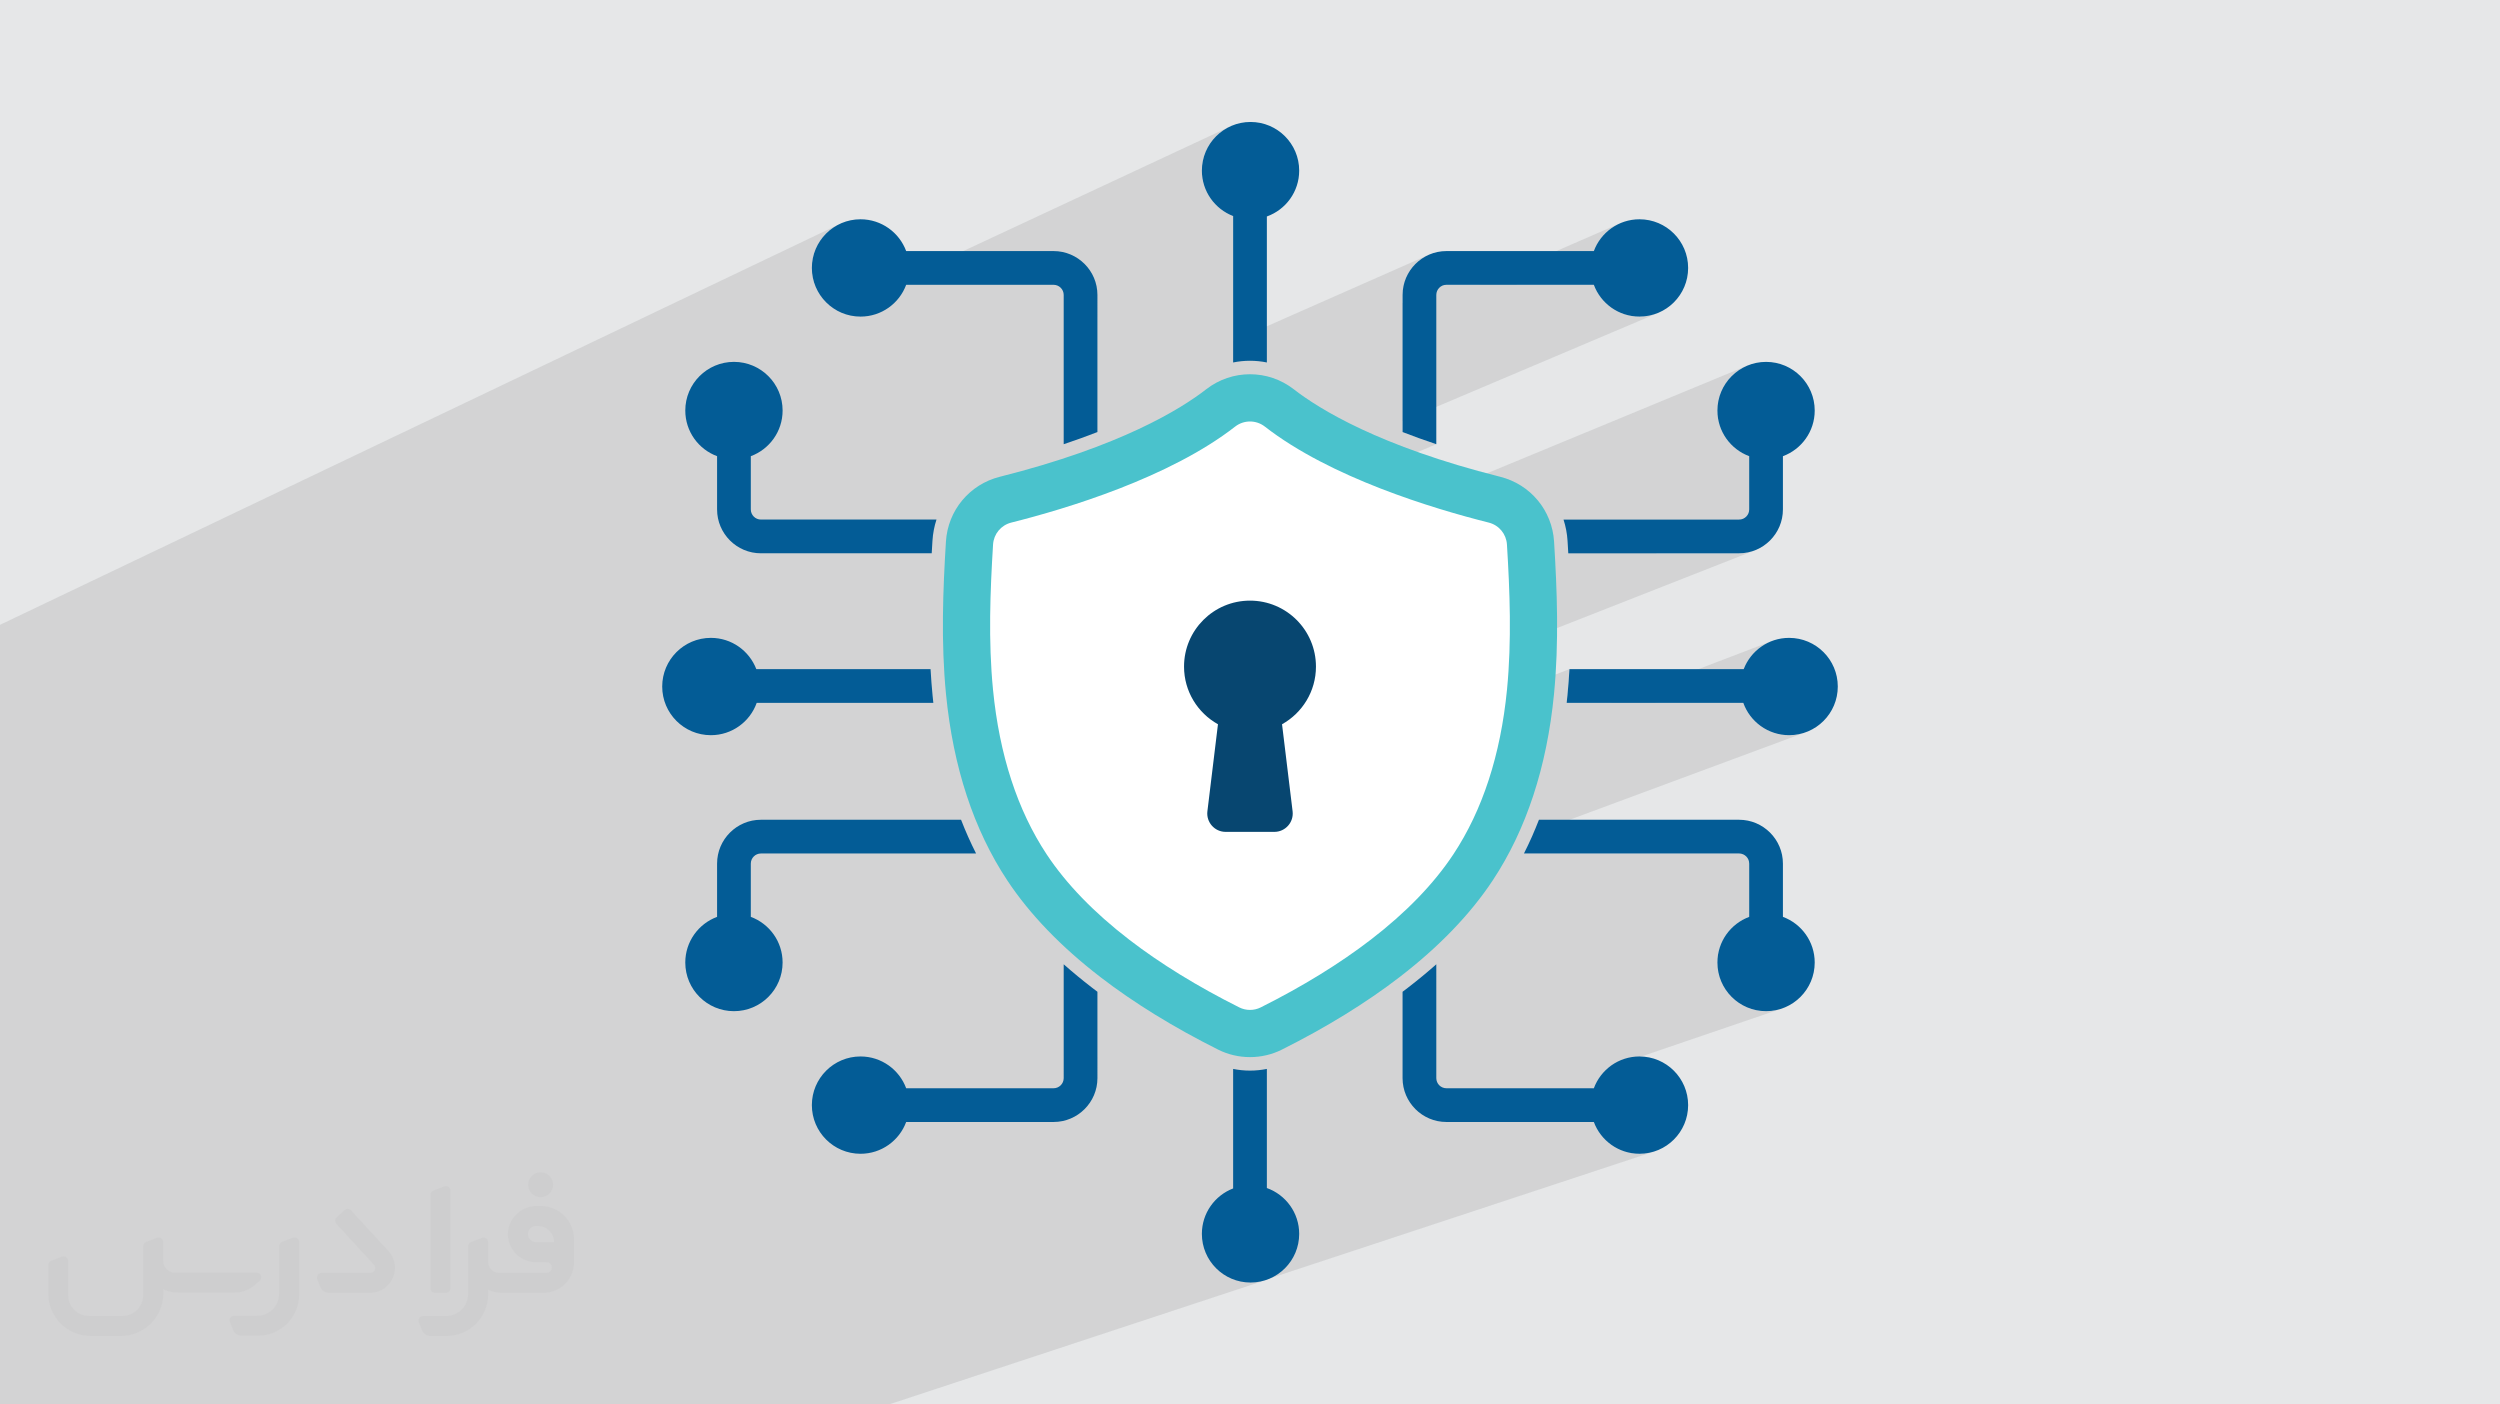 <?xml version="1.0" encoding="UTF-8"?>
<!DOCTYPE svg PUBLIC "-//W3C//DTD SVG 1.0//EN" "http://www.w3.org/TR/2001/REC-SVG-20010904/DTD/svg10.dtd">
<!-- Creator: CorelDRAW -->
<svg xmlns="http://www.w3.org/2000/svg" xml:space="preserve" width="94.192mm" height="52.917mm" version="1.0" style="shape-rendering:geometricPrecision; text-rendering:geometricPrecision; image-rendering:optimizeQuality; fill-rule:evenodd; clip-rule:evenodd"
viewBox="0 0 9404.92 5283.66"
 xmlns:xlink="http://www.w3.org/1999/xlink"
 xmlns:xodm="http://www.corel.com/coreldraw/odm/2003">
 <defs>
  <style type="text/css">
   <![CDATA[
    .fil3 {fill:white}
    .fil6 {fill:#035C96;fill-rule:nonzero}
    .fil5 {fill:#074670;fill-rule:nonzero}
    .fil4 {fill:#4AC2CC;fill-rule:nonzero}
    .fil2 {fill:#373435;fill-rule:nonzero;fill-opacity:0.031}
    .fil1 {fill:#2B2A29;fill-opacity:0.102}
    .fil0 {fill:#E6E7E8}
   ]]>
  </style>
 </defs>
 <g id="Layer_x0020_1">
  <polygon class="fil0" points="-0,0 9404.92,0 9404.92,5283.66 -0,5283.66 "/>
  <polygon class="fil1" points="-0,5263.05 -0,5237.4 -0,5218.36 -0,5173.77 -0,5131.52 -0,5131.42 -0,5113.29 -0,5011.36 -0,4965.11 -0,4958.79 -0,4917.54 -0,4907.4 -0,4885.92 -0,4883.95 -0,4880.11 -0,4868.26 -0,4806.31 -0,4784.03 -0,4748.66 -0,4664.15 -0,4654.75 -0,4654.29 -0,4636.46 -0,4626.22 -0,4554.18 -0,4533.33 -0,4523 -0,4485.09 -0,4446.39 -0,4406.74 -0,4371.77 -0,4366.58 -0,4363.87 -0,4340.61 -0,4336.01 -0,4239.71 -0,4193.75 -0,4188.71 -0,4171.48 -0,4134.57 -0,4096.4 -0,4094.69 -0,4085.4 -0,3937.39 -0,3906.02 -0,3891.83 -0,3854.41 -0,3847.44 -0,3820.06 -0,3807.17 -0,3653.96 -0,3653.38 -0,3650 -0,3649.27 -0,3617.46 -0,3609.32 -0,3606.58 -0,3606.24 -0,3595.35 -0,3592.09 -0,3576.86 -0,3545.15 -0,3543.23 -0,3512.94 -0,3499.52 -0,3494.77 -0,3482.76 -0,3450.36 -0,3448.66 -0,3447.69 -0,3447.45 -0,3440.85 -0,3435.85 -0,3432.96 -0,3424.39 -0,3421.8 -0,3418.51 -0,3400.23 -0,3344.11 -0,3331.69 -0,3127.68 -0,2998.16 -0,2997.69 -0,2980.4 -0,2979.81 -0,2945.28 -0,2934.33 -0,2929.22 -0,2885.9 -0,2738.49 -0,2736.43 -0,2712.24 -0,2695.51 -0,2660.13 -0,2636.46 -0,2632.06 -0,2454.28 -0,2350.54 3166,839.3 3149.99,847.01 3134.9,856.17 3120.82,866.71 3107.81,878.53 3095.99,891.53 3085.46,905.62 3076.29,920.71 3068.58,936.71 3062.42,953.53 3057.91,971.07 3055.14,989.25 3054.2,1007.96 3055.14,1026.68 3057.91,1044.86 3062.42,1062.4 3068.58,1079.22 3076.29,1095.22 3085.46,1110.31 3095.99,1124.4 3107.81,1137.4 3120.82,1149.22 3134.9,1159.75 3147.02,1167.11 4633.22,473.2 4617.21,480.91 4602.12,490.08 4588.03,500.61 4575.03,512.43 4563.21,525.43 4552.68,539.52 4543.51,554.61 4535.8,570.62 4529.64,587.43 4525.13,604.97 4522.36,623.16 4521.41,641.87 4521.98,656.36 4523.65,670.53 4526.38,684.36 4530.12,697.79 4534.84,710.78 4540.5,723.29 4547.04,735.29 4554.42,746.72 4562.62,757.54 4571.59,767.72 4581.26,777.21 4591.63,785.96 4602.62,793.95 4614.21,801.11 4626.36,807.42 4639.01,812.82 4639.01,871.98 4765.9,814.32 4778.94,809.1 4639.01,872.68 4639.01,1283.44 5377.23,957.49 5362.81,964.45 5349.21,972.73 5336.5,982.23 5324.79,992.89 5314.13,1004.61 5304.63,1017.31 5296.35,1030.91 5289.39,1045.33 5283.84,1060.47 5279.77,1076.28 5277.26,1092.64 5276.41,1109.48 5276.41,1140.07 5426.57,1074.4 5433.71,1072.19 5441.38,1071.41 5563.6,1071.41 6098.11,838.59 6085.5,844.34 6073.42,851.01 6061.92,858.53 6051.04,866.87 6040.82,875.98 6031.32,885.84 6022.56,896.37 6014.59,907.55 6007.48,919.33 6001.22,931.66 5995.91,944.51 5703.35,1071.41 5995.91,1071.41 6001.22,1084.26 6007.47,1096.59 6014.59,1108.37 6022.55,1119.56 6031.31,1130.09 6040.81,1139.93 6051.03,1149.05 6061.91,1157.4 6073.42,1164.92 6085.49,1171.59 6098.11,1177.34 6111.21,1182.15 6124.76,1185.96 6138.71,1188.74 6153.02,1190.44 6167.65,1191.02 6186.36,1190.07 6204.55,1187.3 6222.09,1182.79 6238.9,1176.63 5276.43,1584.43 5276.43,1625.39 5283.79,1628.24 5291.23,1631.09 5298.74,1633.95 5306.33,1636.81 5313.98,1639.67 5321.71,1642.53 5329.53,1645.39 5337.42,1648.25 5345.38,1651.12 5353.43,1653.98 5361.54,1656.84 5369.74,1659.7 5378.02,1662.56 5386.38,1665.42 5394.81,1668.26 5403.33,1671.12 5233.41,1742.39 5249.47,1748.03 5274.93,1757 5301.24,1766.29 5328.21,1775.81 5355.62,1785.52 5383.29,1795.32 5411.01,1805.16 5438.59,1814.95 5465.83,1824.64 5477.47,1828.78 6572.59,1375.75 6556.58,1383.46 6541.5,1392.62 6527.41,1403.16 6514.41,1414.98 6502.59,1427.98 6492.05,1442.07 6482.89,1457.15 6475.18,1473.16 6469.02,1489.97 6464.5,1507.52 6461.74,1525.7 6460.79,1544.41 6461.37,1559.04 6463.07,1573.36 6465.84,1587.31 6469.66,1600.86 6474.47,1613.96 6480.22,1626.57 6486.88,1638.65 6494.41,1650.15 6502.75,1661.03 6511.86,1671.24 6521.71,1680.76 6532.24,1689.51 6543.41,1697.47 6555.2,1704.59 6567.53,1710.84 6580.38,1716.15 6580.38,1916.52 6579.6,1924.18 6577.38,1931.33 6573.87,1937.79 6569.21,1943.43 6563.58,1948.08 6557.11,1951.6 6229.85,2081.49 6542.32,2081.49 6559.16,2080.64 6575.52,2078.13 6591.31,2074.06 6606.46,2068.51 5776.81,2394.47 5776.96,2405.76 5777.04,2418.43 5776.76,2424.83 5775.94,2433.47 5774.61,2444.16 5772.8,2456.79 5770.54,2471.18 5767.88,2487.19 5764.82,2504.68 5761.43,2523.48 5757.71,2543.45 5753.71,2564.44 5751.36,2576.48 5904.2,2517.22 5903.49,2529.34 5902.71,2541.47 5901.88,2553.61 5901.01,2565.76 5900.05,2577.91 5899.04,2590.08 5897.96,2602.24 5896.81,2614.42 5896.56,2616.92 5896.22,2620.33 5895.88,2623.74 5895.53,2627.14 5895.18,2630.55 5894.82,2633.94 5894.46,2637.34 5894.09,2640.73 5893.72,2644.12 6057.12,2644.12 6661.73,2413.07 6649.22,2418.72 6637.23,2425.26 6625.8,2432.65 6614.98,2440.84 6604.8,2449.8 6595.31,2459.49 6586.56,2469.84 6578.57,2480.84 6571.41,2492.43 6565.1,2504.57 6559.7,2517.22 6225.95,2644.12 6558.19,2644.12 6563.41,2657.17 6569.59,2669.7 6576.66,2681.66 6584.6,2693.02 6593.36,2703.74 6602.88,2713.75 6613.13,2723.03 6624.06,2731.51 6635.63,2739.16 6647.79,2745.95 6660.5,2751.81 6673.7,2756.71 6687.37,2760.59 6701.43,2763.43 6715.88,2765.15 6730.65,2765.74 6749.36,2764.79 6767.54,2762.03 6785.09,2757.52 6801.9,2751.35 5768.78,3134.31 5766.07,3140.57 5762.57,3148.51 5759.01,3156.43 5755.42,3164.31 5751.77,3172.15 5748.09,3179.95 5744.37,3187.71 5740.6,3195.44 5736.79,3203.13 5732.94,3210.79 6542.32,3210.79 6549.97,3211.57 6557.11,3213.78 6563.58,3217.3 6569.21,3221.95 6573.87,3227.59 6577.38,3234.05 6579.6,3241.2 6580.38,3248.86 6580.38,3449.23 6567.53,3454.54 6555.2,3460.78 6543.41,3467.91 6532.24,3475.87 6521.71,3484.62 6511.86,3494.13 6502.75,3504.34 6494.41,3515.23 6486.88,3526.73 6480.22,3538.8 6474.47,3551.42 6469.66,3564.52 6465.84,3578.07 6463.07,3592.02 6461.37,3606.34 6460.79,3620.97 6461.74,3639.68 6464.5,3657.86 6469.02,3675.41 6475.18,3692.22 6482.89,3708.23 6492.05,3723.31 6502.59,3737.4 6514.41,3750.4 6527.41,3762.22 6541.5,3772.76 6556.58,3781.92 6572.59,3789.63 6589.4,3795.79 6606.95,3800.31 6625.13,3803.07 6643.84,3804.02 6662.55,3803.07 6680.74,3800.31 6698.28,3795.79 6050.51,4016.8 6040.81,4025.45 6031.31,4035.29 6022.55,4045.82 6014.59,4057.01 6007.47,4068.79 6001.22,4081.12 5995.91,4093.97 5622.05,4220.87 5995.92,4220.87 6001.23,4233.72 6007.48,4246.05 6014.6,4257.83 6022.56,4269.01 6031.32,4279.54 6040.82,4289.4 6051.04,4298.51 6061.92,4306.85 6073.43,4314.37 6085.5,4321.04 6098.12,4326.79 6111.22,4331.6 6124.77,4335.42 6138.72,4338.19 6153.03,4339.89 6167.66,4340.47 6186.37,4339.52 6204.56,4336.75 6222.1,4332.24 4740.4,4821.28 4741.35,4821.14 4758.9,4816.63 3343.69,5283.66 3339.5,5283.66 3315.46,5283.66 3312.5,5283.66 2829.32,5283.66 2622.1,5283.66 2490.9,5283.66 2337.32,5283.66 2327.36,5283.66 2310.85,5283.66 2303.91,5283.66 2262.63,5283.66 1749.02,5283.66 1693.02,5283.66 1377.23,5283.66 1093.53,5283.66 1080.6,5283.66 1039.33,5283.66 1015.17,5283.66 989.65,5283.66 939.48,5283.66 920.16,5283.66 903.85,5283.66 863.58,5283.66 854.65,5283.66 800.21,5283.66 784.07,5283.66 677.66,5283.66 660.53,5283.66 631.31,5283.66 619.01,5283.66 611.83,5283.66 547.17,5283.66 487.69,5283.66 112.01,5283.66 11.36,5283.66 -0,5283.66 -0,5272.71 "/>
  <g id="_2330119814512">
   <path class="fil2" d="M1125.4 4672.59l0 197.03c0,20.41 -3.74,40.82 -11.66,59.56 -7.92,18.74 -19.16,36.25 -33.74,50.4 -14.58,14.58 -31.65,25.82 -50.4,33.74 -18.74,7.92 -39.15,11.66 -59.56,11.66l-60.82 0c-7.08,0 -14.16,-2.08 -19.99,-6.25 -5.83,-4.16 -10.41,-9.58 -12.92,-16.25l-11.24 -29.16c-0.83,-2.5 -1.25,-5.41 -1.25,-8.33 0,-2.92 1.25,-5.42 2.92,-7.92 1.67,-2.5 3.74,-4.16 6.25,-5.41 2.5,-1.25 5.41,-2.09 7.91,-1.67l86.23 0c22.08,0 42.91,-8.75 58.73,-24.57 15.41,-15.42 24.15,-36.65 24.15,-58.73l0 -179.12c0,-3.33 1.26,-6.66 3.33,-9.58 2.09,-2.92 5,-5 7.92,-6.25l40.82 -15.83c2.5,-0.84 5.41,-1.25 8.33,-0.84 2.92,0.42 5.42,1.26 7.5,2.92 2.09,1.67 4.17,3.75 5.42,6.25 1.25,2.92 2.08,5.83 2.08,8.33z"/>
   <path class="fil2" d="M2033.88 4536.8l-15 0c-59.57,0 -109.13,48.73 -108.31,107.88 0.42,27.5 12.08,54.16 31.66,73.32 19.57,19.57 46.23,30.4 74.14,30.4l39.57 0c5.42,0 10.41,2.08 14.17,5.83 3.74,3.74 5.83,8.75 5.83,14.16 0,5.42 -2.09,10.41 -5.83,14.17 -3.75,3.74 -8.75,5.83 -14.17,5.83l-179.11 0c-10.83,0 -20.83,-4.58 -28.33,-12.08 -7.5,-7.5 -11.66,-17.91 -12.08,-28.33l0 -74.98c0,-2.92 -0.83,-5.41 -2.08,-7.92 -1.25,-2.5 -3.33,-4.57 -5.42,-6.24 -2.08,-1.67 -4.99,-2.51 -7.5,-2.92 -2.92,-0.42 -5.41,0 -8.33,0.83l-41.24 15.83c-2.92,1.25 -5.83,3.33 -7.92,6.25 -2.08,2.92 -2.92,6.25 -2.92,9.58l0 179.12c0,22.08 -8.75,43.32 -24.15,58.73 -15.42,15.42 -36.65,24.57 -58.73,24.57l-86.64 0.01c-2.92,0 -5.42,0.83 -7.92,2.08 -2.5,1.25 -4.58,3.33 -6.25,5.42 -1.66,2.5 -2.5,4.99 -2.92,7.5 -0.41,2.92 0,5.41 1.26,8.33l11.24 29.16c2.5,6.67 7.08,12.5 12.91,16.66 5.83,4.16 12.91,6.25 20,5.83l60.81 0c41.24,0 80.81,-16.25 109.97,-45.82 29.16,-29.16 45.81,-68.74 45.81,-109.97l0 -18.32c15.84,7.91 33.33,12.08 50.82,12.08l157.03 0c30.41,0 59.99,-12.08 81.65,-33.74 21.66,-21.67 33.74,-50.82 33.74,-81.65l0 -85.81c0,-33.32 -13.33,-65.39 -36.65,-89.14 -23.74,-23.74 -55.82,-36.65 -89.14,-36.65zm50.39 136.2l-66.64 0c-7.92,0 -15.42,-2.5 -21.25,-7.91 -5.83,-5.42 -9.59,-12.5 -10.41,-20.42 0,-4.16 0.42,-8.75 2.08,-12.91 1.67,-4.16 3.75,-7.91 6.67,-10.82 5.83,-5.42 13.75,-8.76 21.66,-8.76l7.09 0c16.25,0 31.65,6.25 42.9,17.91 11.66,11.25 17.91,26.66 17.91,42.91z"/>
   <path class="fil2" d="M1694.39 4478.9l0 367.39c0,2.08 -0.42,4.57 -1.25,6.66 -0.84,2.09 -2.09,4.16 -3.75,5.83 -1.67,1.67 -3.33,2.92 -5.41,3.74 -2.09,0.84 -4.16,1.26 -6.67,1.26l-40.82 0c-2.08,0 -4.58,-0.42 -6.66,-1.26 -2.09,-0.83 -4.16,-2.08 -5.42,-3.74 -1.66,-1.67 -2.92,-3.74 -3.74,-5.83 -0.83,-2.09 -1.25,-4.58 -1.25,-6.66l0 -351.57c0,-3.32 0.83,-6.66 2.92,-9.58 2.08,-2.92 4.58,-5 7.91,-6.25l40.83 -15.83c2.5,-0.84 5.41,-1.25 8.33,-1.25 2.92,0.41 5.41,1.25 7.5,2.92 2.5,1.66 4.16,3.74 5.41,6.24 1.25,2.09 2.09,5 2.09,7.92z"/>
   <path class="fil2" d="M1391.56 4863.79l-153.7 0c-7.08,0 -14.17,-2.09 -20,-6.25 -5.83,-4.16 -10.41,-9.99 -13.33,-16.66l-11.24 -28.74c-0.83,-2.51 -1.25,-5.42 -0.83,-8.34 0.41,-2.92 1.25,-5.41 2.92,-7.91 1.66,-2.51 3.74,-4.16 6.24,-5.42 2.51,-1.25 5.42,-2.08 7.92,-2.08l184.11 0c3.33,0 6.66,-1.25 9.58,-2.92 2.93,-2.09 5,-4.58 6.67,-7.92 1.25,-3.33 1.67,-6.66 1.25,-9.99 -0.42,-3.33 -2.08,-6.67 -4.16,-9.17l-141.63 -154.12c-2.92,-3.33 -4.58,-7.92 -4.58,-12.5 0,-4.58 2.09,-8.75 5.83,-12.08l29.58 -27.49c3.33,-2.92 7.92,-4.58 12.5,-4.58 4.58,0.42 8.75,2.09 12.08,5.83l140.37 152.87c55.41,59.57 12.5,157.46 -69.56,157.46z"/>
   <path class="fil2" d="M977.53 4817.97l-20 17.07c-20.83,17.91 -47.49,27.91 -74.98,27.91l-211.19 0c-19.57,0 -39.15,-4.16 -57.06,-12.49l0 16.25c0,20.82 -4.16,41.65 -12.08,60.81 -7.91,19.16 -19.57,36.65 -34.57,51.65 -14.58,14.58 -32.07,26.24 -51.65,34.58 -19.16,7.91 -39.99,12.07 -60.82,12.07l-114.55 0.01c-20.83,0 -41.66,-4.17 -60.82,-12.08 -19.16,-7.92 -36.65,-19.58 -51.65,-34.58 -14.58,-14.58 -26.24,-32.07 -34.57,-51.65 -7.92,-19.16 -12.08,-39.98 -12.08,-60.81l0 -107.89c0,-3.33 1.25,-6.66 2.92,-9.58 2.09,-2.92 4.58,-5 7.92,-6.25l40.82 -15.83c2.5,-0.84 5.41,-1.26 8.33,-0.84 2.92,0.42 5.42,1.25 7.5,2.92 2.09,1.67 4.16,3.75 5.42,6.25 1.25,2.5 2.08,5 2.08,7.92l0 128.71c0,20.83 8.34,40.82 22.92,55.41 14.58,14.58 34.57,22.91 55.4,22.91l125.79 0c20.83,0 40.41,-8.34 54.99,-22.92 14.58,-14.58 22.92,-34.57 22.92,-55.4l0 -184.11c0,-3.33 1.25,-6.67 2.92,-9.59 2.08,-2.92 4.57,-4.99 7.91,-6.24l40.82 -15.84c2.51,-0.83 5.42,-1.25 8.34,-0.83 2.92,0.42 5.41,1.25 7.91,2.92 2.51,1.67 4.17,3.74 5.42,6.25 1.25,2.5 2.08,5.41 2.08,7.91l0 70.4c0,11.66 4.58,23.32 12.92,31.65 8.33,8.34 19.57,13.33 31.65,13.33l307.4 0c3.33,0 7.09,0.84 9.59,2.92 2.92,2.09 5,5 6.25,7.92 1.25,3.33 1.25,6.66 0.41,10.41 0,3.74 -2.08,6.66 -4.57,8.75z"/>
   <path class="fil2" d="M2033.88 4503.89c25.82,0 47.07,-21.25 47.07,-47.07 0,-25.83 -21.25,-47.07 -47.07,-47.07 -25.83,0 -47.08,21.24 -47.08,47.07 0,25.82 21.25,47.07 47.08,47.07z"/>
  </g>
  <g id="_2330119819216">
   <path class="fil3" d="M4791.62 1551.81c0,0 244.61,125.8 293.54,139.78 48.93,13.98 615.02,216.65 615.02,216.65l69.89 202.68c0,0 6.98,251.59 6.98,307.5 0,55.92 -97.85,517.18 -118.81,559.11 -20.96,41.94 -370.41,545.13 -370.41,545.13l-580.07 377.4c0,0 -265.57,-139.79 -342.45,-181.71 -76.88,-41.93 -447.3,-363.43 -482.24,-405.36 -34.94,-41.93 -258.58,-698.88 -258.58,-698.88l0 -601.05c0,0 48.91,-132.78 132.78,-146.76 83.87,-13.98 496.22,-111.83 496.22,-111.83l223.64 -188.69 314.49 -13.98z"/>
   <path class="fil4" d="M5615.69 3311.85c125.99,-190.43 203.49,-425.92 230.35,-699.88l0 -0.01c19.26,-196.63 11.54,-392.29 0.34,-574.43 -7.21,-117.26 -88.67,-215.29 -202.69,-243.93 -454.21,-114.08 -681.29,-255.07 -776.21,-328.97 -97.15,-75.63 -232.87,-75.63 -330.03,0 -94.93,73.9 -322,214.89 -776.22,328.97 -114.02,28.64 -195.47,126.67 -202.68,243.93 -11.2,182.14 -18.92,377.81 0.34,574.44 26.86,273.98 104.36,509.45 230.35,699.88 84.25,127.38 202.12,249.79 350.33,363.84 126.18,97.09 275.23,188.93 443.03,272.97 37.53,18.79 78.7,28.19 119.87,28.19 41.18,0 82.35,-9.4 119.88,-28.2 167.8,-84.02 316.85,-175.86 443.03,-272.96 148.21,-114.06 266.08,-236.46 350.33,-363.84zm-458.68 223.04c-117.2,90.18 -256.57,175.95 -414.23,254.9 -25.25,12.64 -55.4,12.64 -80.65,0 -157.67,-78.95 -297.03,-164.72 -414.24,-254.9 -132.62,-102.07 -237.09,-210.08 -310.51,-321.06 -109.83,-166.03 -177.7,-374.35 -201.7,-619.18 -18.04,-184.24 -10.58,-371.4 0.17,-546.21 2.45,-39.66 30.02,-72.83 68.65,-82.54 208.52,-52.37 595.21,-168.92 842.08,-361.08 16.45,-12.8 36.17,-19.2 55.89,-19.2 19.72,0 39.44,6.4 55.89,19.2 246.87,192.16 633.55,308.71 842.08,361.08 38.62,9.71 66.2,42.88 68.65,82.54 10.75,174.82 18.21,361.97 0.17,546.2 -24,244.84 -91.86,453.16 -201.71,619.2 -73.4,110.97 -177.87,218.99 -310.5,321.05z"/>
   <path class="fil5" d="M4702.45 2259.54c-137.03,0 -248.13,111.1 -248.13,248.13 0,93.29 51.48,174.56 127.61,216.93l-39.73 327.36c-4.99,41.2 27.17,77.51 68.66,77.51l183.21 0c41.5,0 73.65,-36.32 68.66,-77.51l-39.72 -327.36c76.11,-42.38 127.6,-123.64 127.6,-216.93 -0.01,-137.03 -111.1,-248.13 -248.14,-248.13z"/>
   <path class="fil6" d="M4639.01 812.82l0 550.78c20.81,-4.26 42.08,-6.44 63.44,-6.44 21.38,0 42.65,2.18 63.45,6.44l0 -549.28c70.86,-25.25 121.61,-92.91 121.61,-172.45 0,-101.1 -81.96,-183.05 -183.04,-183.05 -101.1,0 -183.05,81.96 -183.05,183.05 0,78.02 48.84,144.6 117.59,170.95z"/>
   <path class="fil6" d="M6730.65 2399.64c-78.02,0 -144.6,48.84 -170.95,117.58l-655.5 0c-1.83,32.31 -4.24,64.72 -7.39,97.2l-0.25 2.5c-0.89,9.11 -1.86,18.16 -2.85,27.2l664.47 0c25.25,70.88 92.92,121.63 172.46,121.63 101.1,0 183.05,-81.96 183.05,-183.05 0,-101.1 -81.96,-183.05 -183.05,-183.05z"/>
   <path class="fil6" d="M6580.38 1716.15l0 200.37c0,20.99 -17.07,38.07 -38.06,38.07l-660.43 0c8.28,25.4 13.46,52.15 15.16,79.82 0.96,15.58 1.9,31.29 2.79,47.08l642.49 0c90.95,0 164.96,-74.01 164.96,-164.97l0 -200.36c69.83,-25.8 119.62,-92.96 119.62,-171.75 0,-101.1 -81.96,-183.05 -183.05,-183.05 -101.1,0 -183.05,81.96 -183.05,183.05 0,78.79 49.77,145.93 119.59,171.74z"/>
   <path class="fil6" d="M5403.33 1671.12l-0.02 -561.64c0,-20.99 17.07,-38.07 38.07,-38.07l554.53 0c25.8,69.82 92.95,119.61 171.74,119.61 101.1,0 183.05,-81.96 183.05,-183.05 0,-101.1 -81.96,-183.05 -183.05,-183.05 -78.78,0 -145.93,49.78 -171.74,119.6l-554.54 0c-90.95,0 -164.96,74.01 -164.96,164.97l0.02 515.91c39.06,15.2 81.27,30.53 126.9,45.73z"/>
   <path class="fil6" d="M4765.9 4469.35l0 -448.14c-20.84,4.21 -42.13,6.39 -63.45,6.39 -21.32,0 -42.61,-2.18 -63.44,-6.39l0 449.64c-68.76,26.35 -117.59,92.93 -117.59,170.95 0,101.1 81.95,183.05 183.04,183.05 101.1,0 183.05,-81.96 183.05,-183.05 0,-79.53 -50.74,-147.2 -121.61,-172.45z"/>
   <path class="fil6" d="M6707.28 3449.22l0 -200.36c0,-90.96 -74.01,-164.97 -164.96,-164.97l-752.86 0c-17.02,43.86 -35.86,86.17 -56.51,126.9l809.37 0c20.99,0 38.06,17.08 38.06,38.07l0 200.37c-69.81,25.8 -119.59,92.95 -119.59,171.74 0,101.1 81.96,183.05 183.05,183.05 101.1,0 183.05,-81.96 183.05,-183.05 0,-78.79 -49.78,-145.95 -119.62,-171.75z"/>
   <path class="fil6" d="M6167.66 3974.36c-78.79,0 -145.95,49.78 -171.75,119.61l-554.53 0c-21,0 -38.07,-17.08 -38.07,-38.07l0.02 -428.33c-33.78,29.97 -69.46,59.42 -107.02,88.33 -6.58,5.05 -13.2,10.07 -19.88,15.1l-0.02 324.91c0,90.96 74.01,164.97 164.96,164.97l554.55 0c25.8,69.81 92.95,119.6 171.74,119.6 101.1,0 183.04,-81.96 183.04,-183.05 0,-101.1 -81.95,-183.05 -183.04,-183.05z"/>
   <path class="fil6" d="M2846.72 2644.12l664.47 0c-0.99,-9.04 -1.96,-18.09 -2.85,-27.2 -3.25,-33.3 -5.76,-66.58 -7.61,-99.7l-655.53 0c-26.35,-68.75 -92.93,-117.58 -170.95,-117.58 -101.1,0 -183.05,81.96 -183.05,183.05 0,101.1 81.96,183.05 183.05,183.05 79.54,0 147.21,-50.74 172.46,-121.63z"/>
   <path class="fil6" d="M2697.64 1716.16l0 200.36c0,90.96 74,164.97 164.96,164.97l642.48 0c0.89,-15.79 1.83,-31.47 2.8,-47.08 1.7,-27.67 6.88,-54.42 15.16,-79.82l-660.43 0c-20.99,0 -38.07,-17.08 -38.07,-38.07l0 -200.37c69.82,-25.8 119.6,-92.95 119.6,-171.74 0,-101.1 -81.96,-183.05 -183.05,-183.05 -101.1,0 -183.05,81.96 -183.05,183.05 0,78.79 49.78,145.95 119.62,171.75z"/>
   <path class="fil6" d="M3237.25 1191.02c78.79,0 145.95,-49.78 171.75,-119.61l554.53 0c20.99,0 38.07,17.07 38.07,38.07l-0.02 561.64c45.63,-15.2 87.84,-30.52 126.9,-45.73l0.02 -515.91c0,-90.96 -74.01,-164.97 -164.97,-164.97l-554.54 0c-25.8,-69.81 -92.95,-119.6 -171.74,-119.6 -101.1,0 -183.05,81.96 -183.05,183.05 0,101.1 81.96,183.05 183.05,183.05z"/>
   <path class="fil6" d="M2824.52 3449.23l0 -200.37c0,-20.99 17.08,-38.07 38.07,-38.07l809.37 0c-20.66,-40.73 -39.49,-83.03 -56.51,-126.9l-752.86 0c-90.96,0 -164.96,74.01 -164.96,164.97l0 200.36c-69.83,25.8 -119.62,92.96 -119.62,171.75 0,101.1 81.96,183.05 183.05,183.05 101.1,0 183.05,-81.96 183.05,-183.05 0,-78.79 -49.77,-145.94 -119.6,-171.74z"/>
   <path class="fil6" d="M4108.6 3715.89c-37.56,-28.91 -73.24,-58.35 -107.03,-88.32l0.03 428.32c0,20.99 -17.08,38.07 -38.07,38.07l-554.53 0c-25.8,-69.82 -92.96,-119.61 -171.75,-119.61 -101.1,0 -183.05,81.96 -183.05,183.05 0,101.1 81.96,183.04 183.05,183.04 78.79,0 145.94,-49.77 171.74,-119.59l554.54 0c90.96,0 164.97,-74.01 164.97,-164.97l-0.03 -324.91c-6.67,-5.02 -13.3,-10.04 -19.87,-15.1z"/>
  </g>
 </g>
</svg>
